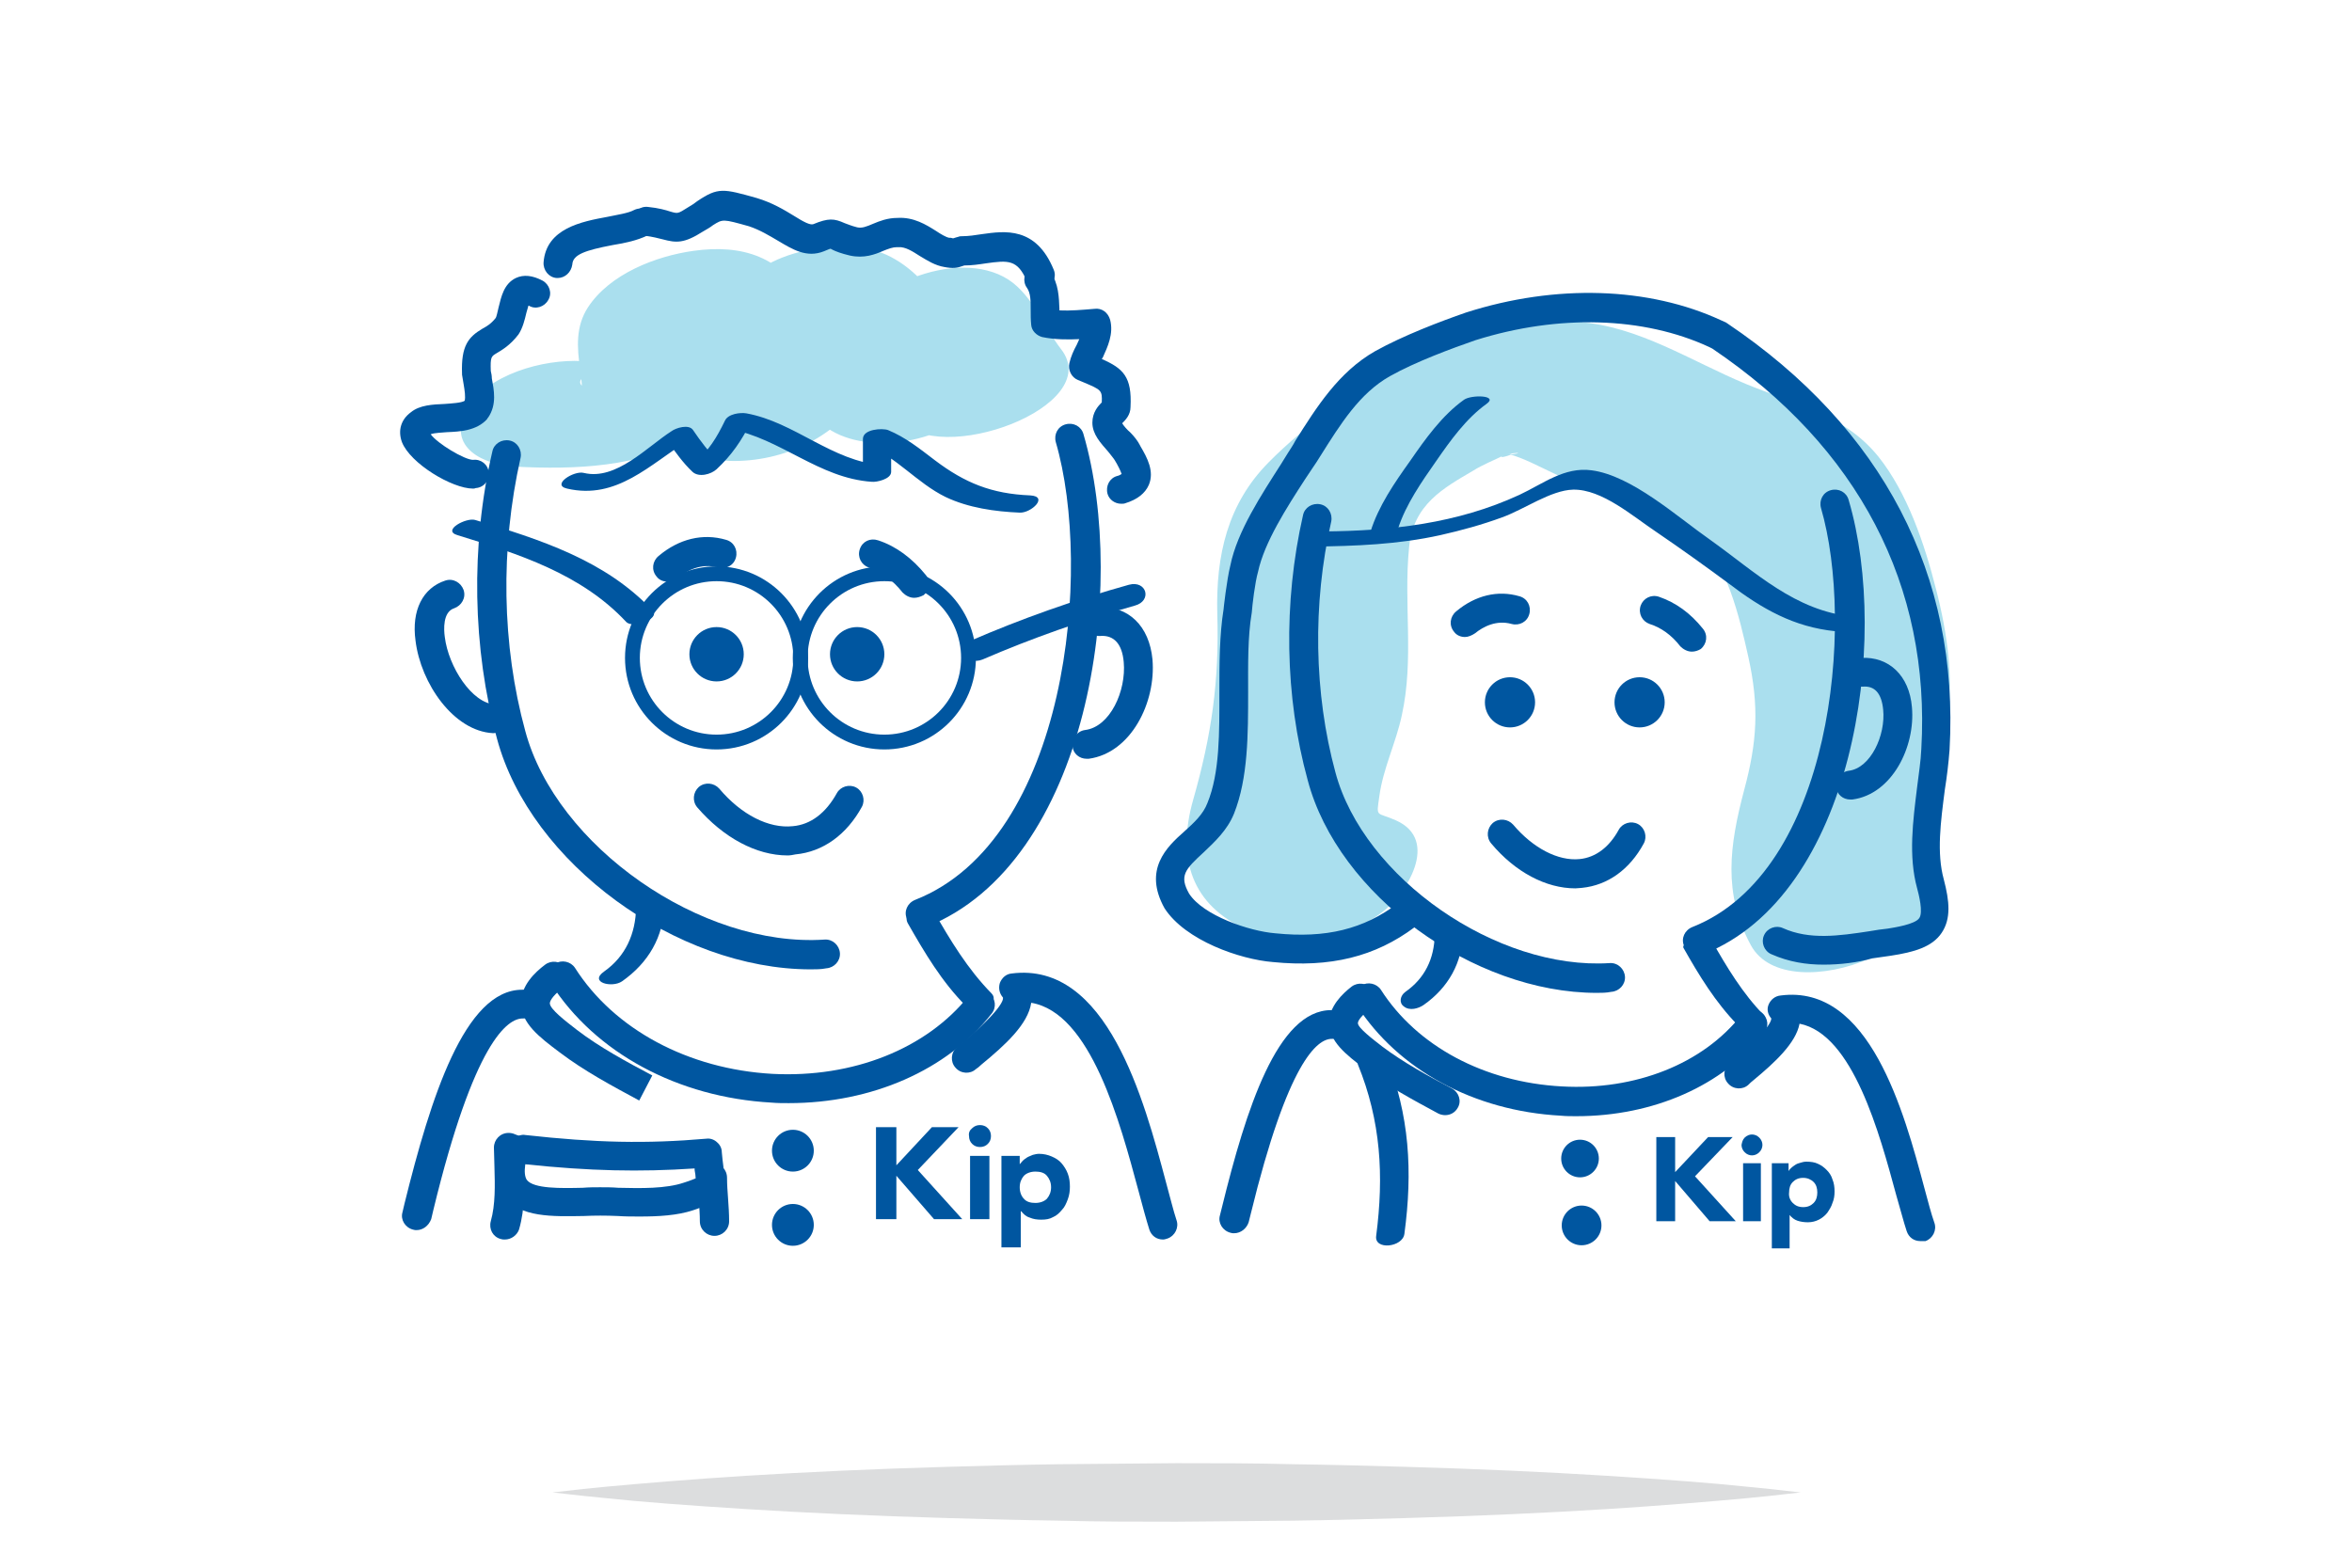 <?xml version="1.0" encoding="utf-8"?>
<!-- Generator: Adobe Illustrator 21.1.0, SVG Export Plug-In . SVG Version: 6.00 Build 0)  -->
<svg version="1.1" id="Layer_1" xmlns="http://www.w3.org/2000/svg" xmlns:xlink="http://www.w3.org/1999/xlink" x="0px" y="0px"
	 viewBox="0 0 450 300" style="enable-background:new 0 0 450 300;" xml:space="preserve">
<style type="text/css">
	.st0{fill:#DCDDDE;}
	.st1{fill:#AADFEE;}
	.st2{fill:#0056A0;}
	.st3{fill:none;stroke:#0056A0;stroke-width:2.835;stroke-miterlimit:10;}
	.st4{fill:none;stroke:#0056A0;stroke-width:7;stroke-linecap:round;stroke-linejoin:round;stroke-miterlimit:10;}
</style>
<g>
	<g>
		<g>
			<path class="st0" d="M105.7,285.6c0,0,0.9-0.1,2.7-0.3c1.7-0.2,4.3-0.5,7.6-0.8c6.5-0.6,15.8-1.4,27-2.1
				c11.2-0.7,24.2-1.3,38.2-1.7c7-0.2,14.2-0.4,21.6-0.5c7.3-0.1,14.8-0.1,22.3-0.2c7.5,0,14.9,0,22.3,0.2
				c7.3,0.1,14.6,0.3,21.6,0.5c14,0.4,27,1,38.2,1.7c11.2,0.7,20.5,1.4,27,2.1c3.3,0.3,5.8,0.6,7.6,0.8c1.7,0.2,2.7,0.3,2.7,0.3
				s-0.9,0.1-2.7,0.3c-1.7,0.2-4.3,0.5-7.6,0.8c-6.5,0.6-15.8,1.4-27,2.1c-11.2,0.7-24.2,1.3-38.2,1.7c-7,0.2-14.2,0.4-21.6,0.5
				c-7.3,0.1-14.8,0.1-22.3,0.2c-7.5,0-14.9,0-22.3-0.2c-7.3-0.1-14.6-0.3-21.6-0.5c-14-0.4-27-1-38.2-1.7
				c-11.2-0.7-20.5-1.4-27-2.1c-3.3-0.3-5.8-0.6-7.6-0.8C106.6,285.7,105.7,285.6,105.7,285.6z"/>
		</g>
	</g>
	<g>
		<g>
			<g>
				<path class="st1" d="M267.1,157c-3.8-1.7-3.8-0.4-3.2-4.6c0.7-5.3,3.2-10.3,4.3-15.5c2.4-10.9,0.3-21.3,1.4-32.2
					c0.8-8.2,6.6-11.3,12.2-14.6c1.9-1.2,4-2,6-3c-2.3,1.1,3.6-0.6,0.4-0.2c4.4-0.6,1.2,0.2,0.5,0c2.9,0.8,5.6,2.3,8.4,3.6
					c5.6,2.7,11.2,5.4,17,7.6c3.4,1.3,7.5,1.9,10.4,4.4c5.9,5.1,8.3,15.6,10,23.2c2.1,9.5,1.7,16.2-0.8,25.5
					c-2.8,10.6-4.1,19.8,1.3,29.7c7,12.9,42.2-0.6,33.7-16.5c-3.7-6.8,2.3-18.2,3.6-25c1.7-8.7,0.3-18.2-1.9-26.7
					c-2.2-8.7-5.5-18.4-11-25.3c-6.6-8.2-16.4-10.2-25.3-13.9c-10.6-4.4-20.6-11.1-32.2-11.9c-11.7-0.8-23.8,3.1-34.2,8.7
					c-8.9,4.8-17.7,10.8-25,18.2c-7.8,7.9-10.1,17.7-9.8,29c0.4,12.8-1.1,23.2-4.6,35.5c-3.3,11.5-0.1,20.3,10.2,24.9
					c8.4,3.8,18.3,2.4,25.9-3.3C269,171.2,275.6,160.8,267.1,157L267.1,157z"/>
			</g>
		</g>
		<g>
			<g>
				<path class="st1" d="M98.6,89.3c11.6,0.6,23.6,0.1,34-5.6c5.1-2.8,10.5-6.9,12-12.8c0.5-2.1,0.4-4.4,0.2-6.6
					c-0.3-2.8,0.4-4.9-2.1-2.4c-2.3,1.4-4.5,2.8-6.8,4.3c-15.2-4.3-20.5-4.2-15.9,0.3c0.2,0.3,0.4,0.6,0.6,0.8
					c-0.1-0.2,0.9,2.1,1.1,2.7c0.9,2.4,1.6,4.9,2.6,7.3c2.9,7,7.3,10.7,15.3,10.9c10.3,0.3,21.1-4.7,26.1-13.9
					c1.6-3,2.9-6.4,4.1-9.6c0.6-1.6,1.2-3.3,1.7-4.9c0.2-0.6,1.9-4.3,0.7-1.8c-9.6,2.6-19.3,5.2-28.9,7.7c6.4,3,8.9,11.3,14.3,15.7
					c7.5,6,22.7,3.5,29-3.6c5-5.5,6.5-11.4,9.4-18.1c-10.8,2.9-21.5,5.8-32.3,8.6c3.6,3.4,5.3,8.1,8.3,11.9
					c7.4,9.4,39.6-2.4,31-13.4c-3-3.9-4.7-8.5-8.3-11.9c-8.7-8.3-27.9-1.3-32.3,8.6c-0.9,2.1-1.3,6.2-2.9,7.9
					c9.7-1.2,19.3-2.4,29-3.6c-7.3-5.8-9.9-14.8-18.8-19c-8-3.7-24.6-1-28.9,7.7c-1.7,3.4-2.8,6.9-4.1,10.4
					c-0.6,1.5-1.1,3.1-1.7,4.6c-2.5,5.5-4.1,2.5,4.3-0.9c4.4-0.9,8.8-1.7,13.1-2.6c-0.2,0-0.5,0-0.7,0c2.3,0.5,4.6,1,6.9,1.6
					c-0.9-0.3,0.1,0.5-0.1,0c-0.5-1.1-0.9-2.2-1.4-3.4c-1.1-2.8-1.9-5.7-3.2-8.5c-4.1-8.6-12-11-21.2-9.7c-7.2,1-16,4.4-20.2,10.8
					c-2.4,3.7-2.1,7.7-1.5,11.9c0-0.1,0.4,3.2,0.3,3.1c-2-2.2,6.5-3.8,7.7-4.5c-0.5,0-1.1,0.1-1.6,0.1c1.6-0.1,1.4-0.1-0.5-0.1
					c-1.9-0.1-3.7-0.1-5.6-0.2c-7.3-0.4-18.1,2.5-22,9.3C85.3,85.7,92.7,89,98.6,89.3L98.6,89.3z"/>
			</g>
		</g>
		<g>
			<g>
				<g>
					<path class="st2" d="M316.9,217.6h3.6v6.7l6.3-6.7h4.7l-7.2,7.5l7.8,8.6h-5l-6.6-7.7v7.7h-3.6V217.6z"/>
				</g>
				<g>
					<path class="st2" d="M333.8,217.7c0.4-0.4,0.9-0.6,1.4-0.6c0.5,0,1,0.2,1.4,0.6c0.4,0.4,0.6,0.9,0.6,1.4c0,0.5-0.2,1-0.6,1.4
						c-0.4,0.4-0.9,0.6-1.4,0.6c-0.5,0-1-0.2-1.4-0.6c-0.4-0.4-0.6-0.9-0.6-1.4C333.3,218.6,333.4,218.1,333.8,217.7z M333.5,222.6
						h3.4v11.1h-3.4V222.6z"/>
				</g>
				<g>
					<path class="st2" d="M339.1,222.6h3.1v1.5h0c0.1-0.2,0.3-0.4,0.5-0.6c0.2-0.2,0.5-0.4,0.8-0.6c0.3-0.2,0.6-0.3,1-0.4
						c0.3-0.1,0.7-0.2,1.1-0.2c0.8,0,1.6,0.1,2.2,0.4c0.7,0.3,1.2,0.7,1.7,1.2c0.5,0.5,0.9,1.1,1.1,1.8c0.3,0.7,0.4,1.5,0.4,2.3
						c0,0.8-0.1,1.5-0.4,2.2c-0.2,0.7-0.6,1.3-1,1.9c-0.4,0.5-1,1-1.6,1.3c-0.6,0.3-1.3,0.5-2.1,0.5c-0.7,0-1.4-0.1-2-0.3
						c-0.6-0.2-1.1-0.6-1.5-1.1h0v6.4h-3.4V222.6z M343,230.2c0.5,0.5,1.1,0.8,2,0.8c0.9,0,1.5-0.3,2-0.8c0.5-0.5,0.7-1.2,0.7-2
						c0-0.8-0.2-1.5-0.7-2c-0.5-0.5-1.2-0.8-2-0.8c-0.9,0-1.5,0.3-2,0.8c-0.5,0.5-0.7,1.2-0.7,2C342.2,229,342.5,229.7,343,230.2z"
						/>
				</g>
			</g>
			<g>
				<path class="st2" d="M305.5,190c-23.6,0-49.5-18.7-55.3-40.7c-4.4-16-4.7-34-0.9-50.7c0.3-1.5,1.8-2.4,3.3-2.1
					c1.5,0.3,2.4,1.8,2.1,3.3c-3.6,15.8-3.3,32.9,0.8,48c5.4,20.2,30.9,37.9,52.5,36.5c1.5-0.1,2.8,1.1,2.9,2.6
					c0.1,1.5-1.1,2.8-2.6,2.9C307.3,190,306.4,190,305.5,190z"/>
			</g>
			<g>
				<g>
					<path class="st2" d="M274.5,178.9c-0.1,4.6-1.9,8.3-5.6,10.9c-1,0.7-1.3,2.1-0.3,2.8c1.1,0.9,2.8,0.4,3.8-0.3
						c4.7-3.3,7.4-8.1,7.5-13.8C280,175.7,274.6,176.4,274.5,178.9L274.5,178.9z"/>
				</g>
			</g>
			<g>
				<path class="st2" d="M301.6,213.6c-1,0-2,0-3-0.1c-16.6-0.9-31.1-8.8-39-21.1c-0.8-1.3-0.4-3,0.8-3.8c1.3-0.8,3-0.4,3.8,0.8
					c6.9,10.8,19.8,17.7,34.6,18.5c14.1,0.8,27-4.3,34.4-13.7c1-1.2,2.7-1.4,3.9-0.4c1.2,1,1.4,2.7,0.4,3.9
					C329.6,207.8,316.3,213.6,301.6,213.6z"/>
			</g>
			<g>
				<path class="st2" d="M324.8,182.7c-1.1,0-2.1-0.7-2.6-1.7c-0.6-1.4,0.1-3,1.6-3.6c26.8-10.6,31.1-57.9,24.6-80.2
					c-0.4-1.5,0.4-3,1.9-3.4c1.5-0.4,3,0.4,3.4,1.9c8,27.1,0.9,75.6-27.8,86.9C325.5,182.6,325.1,182.7,324.8,182.7z"/>
			</g>
			<g>
				<g>
					<path class="st2" d="M322.1,181.4c3,5.3,6.1,10.4,10.4,14.8c1.1,1.1,6.1-0.8,5-1.9c-4.1-4.2-7.1-9.2-10-14.3
						C326.6,178.4,321.5,180.3,322.1,181.4L322.1,181.4z"/>
				</g>
			</g>
			<g>
				<circle class="st2" cx="302.3" cy="221.7" r="3.6"/>
			</g>
			<g>
				<circle class="st2" cx="302.6" cy="234.5" r="3.8"/>
			</g>
			<g>
				<circle class="st2" cx="288.9" cy="134.4" r="4.8"/>
			</g>
			<g>
				<circle class="st2" cx="313.7" cy="134.4" r="4.8"/>
			</g>
			<g>
				<path class="st2" d="M301.4,170c-5.6,0-11.5-3.1-16.1-8.6c-1-1.2-0.8-2.9,0.3-3.9c1.2-1,2.9-0.8,3.9,0.3c3.8,4.5,8.6,7,12.7,6.6
					c3.1-0.3,5.7-2.3,7.5-5.6c0.7-1.3,2.4-1.8,3.7-1.1c1.3,0.7,1.8,2.4,1.1,3.7c-2.7,5-6.9,8-11.8,8.5
					C302.4,169.9,301.9,170,301.4,170z"/>
			</g>
			<g>
				<path class="st2" d="M323.7,124.7c-0.8,0-1.6-0.4-2.2-1c-1.7-2.2-3.7-3.6-5.9-4.3c-1.4-0.5-2.2-2-1.7-3.5c0.5-1.4,2-2.2,3.5-1.7
					c3.2,1.1,6,3.1,8.4,6.1c1,1.2,0.8,2.9-0.4,3.9C324.9,124.5,324.3,124.7,323.7,124.7z"/>
			</g>
			<g>
				<path class="st2" d="M280.3,121.9c-0.8,0-1.6-0.3-2.1-1c-1-1.2-0.8-2.9,0.4-3.9c3.7-3.1,8-4.1,12.1-2.9c1.5,0.4,2.3,1.9,1.9,3.4
					c-0.4,1.5-1.9,2.3-3.4,1.9c-2.9-0.8-5.4,0.5-7,1.8C281.6,121.6,280.9,121.9,280.3,121.9z"/>
			</g>
			<g>
				<g>
					<path class="st2" d="M251.1,104.6c8.2-0.1,16.4-0.4,24.5-2.2c4-0.9,8-2,11.8-3.4c4.2-1.5,9.3-5.2,13.6-5.3
						c5.5-0.1,11.4,5.1,15.9,8.1c4.7,3.2,9.3,6.5,13.9,9.9c6.3,4.8,12.4,8.3,20.4,9.1c1.6,0.2,6.2-2.5,3.3-2.8
						c-11.1-1.1-18.6-8.5-27.3-14.7c-6.3-4.4-15-12.3-22.7-13.3c-5.2-0.7-9.3,2.6-13.8,4.7c-11.9,5.5-24.6,6.9-37.5,7
						C251.2,101.6,247.5,104.6,251.1,104.6L251.1,104.6z"/>
				</g>
			</g>
			<g>
				<path class="st2" d="M276.5,213.4c-0.4,0-0.9-0.1-1.3-0.3c-4.8-2.6-9.7-5.2-14-8.5c-3.7-2.8-6.9-5.3-6.9-8.9
					c0-3.1,2.5-5.5,4.3-6.9c1.2-0.9,2.9-0.7,3.9,0.5c0.9,1.2,0.7,2.9-0.5,3.9c-2.2,1.7-2.2,2.5-2.2,2.6c0,0.9,2.9,3.1,4.7,4.5
					c4,3,8.7,5.6,13.3,8c1.3,0.7,1.9,2.4,1.1,3.7C278.4,212.9,277.5,213.4,276.5,213.4z"/>
			</g>
			<g>
				<path class="st2" d="M236.1,236c-0.2,0-0.4,0-0.7-0.1c-1.5-0.4-2.4-1.9-2-3.3l0.4-1.6c4.6-18.7,10.6-37.7,20.9-37.7
					c0.1,0,0.2,0,0.3,0c1.5,0,2.7,1.3,2.7,2.8c0,1.5-1.3,2.7-2.8,2.7c0,0-0.1,0-0.1,0c-2.8,0-8.4,4.4-15.5,33.5l-0.4,1.6
					C238.5,235.1,237.4,236,236.1,236z"/>
			</g>
			<g>
				<path class="st2" d="M367.4,237.5c-1.2,0-2.2-0.7-2.6-1.9c-0.6-1.8-1.2-4.2-2-6.9c-3.2-11.8-8.3-30.8-18.5-32.8
					c-0.7,3.7-4.7,7.4-8.8,10.8c-0.4,0.3-0.7,0.6-1,0.9c-1.1,1-2.9,0.9-3.9-0.3c-1-1.1-0.9-2.9,0.3-3.9c0.3-0.3,0.7-0.6,1.1-0.9
					c6.1-5.1,6.9-7,6.9-7.6c-0.7-0.8-0.9-1.8-0.5-2.7s1.2-1.6,2.3-1.7c17-2.2,23.6,22.3,27.5,36.9c0.7,2.6,1.3,4.9,1.9,6.6
					c0.5,1.4-0.3,3-1.7,3.5C368,237.5,367.7,237.5,367.4,237.5z"/>
			</g>
			<g>
				<path class="st2" d="M348.9,184.6c-3.3,0-6.6-0.5-10-2c-1.4-0.6-2-2.3-1.4-3.6c0.6-1.4,2.3-2,3.6-1.4c5.1,2.3,10.7,1.5,16.6,0.6
					c1.2-0.2,2.4-0.4,3.5-0.5c1.2-0.2,5.2-0.8,6-2c0.8-1.1-0.1-4.6-0.4-5.7c-1.7-6.2-0.8-12.9,0-19.4c0.3-2.5,0.7-4.9,0.8-7.3
					c1.8-31.2-12-57.7-40-76.6l-0.6-0.3c-12.5-5.8-28.8-6.3-44.7-1.3c-4.6,1.6-11.4,4.1-16.4,6.9c-5.8,3.3-9.4,9.1-13.3,15.3
					c-0.5,0.8-1,1.6-1.5,2.3l-1.4,2.1c-3.5,5.4-7.8,12.1-9,17.7c-0.6,2.1-1.1,6.4-1.2,7.8c-0.8,4.7-0.7,10-0.7,15.2
					c0,8.1,0,16.5-2.7,23.3c-1.3,3.2-3.7,5.4-5.8,7.4c-3.6,3.3-4.7,4.5-2.8,7.9c2.7,4.2,11.5,7.2,16.5,7.6c9.7,1,16.9-0.8,23.4-5.7
					c1.2-0.9,2.9-0.7,3.9,0.6c0.9,1.2,0.7,2.9-0.6,3.9c-7.6,5.7-16.2,7.8-27.2,6.7c-6.2-0.5-16.7-4.1-20.7-10.3
					c-4.1-7.4,0.4-11.7,3.8-14.7c1.9-1.7,3.6-3.3,4.4-5.4c2.4-5.8,2.3-13.6,2.3-21.2c0-5.3,0-10.9,0.8-15.9c0-0.1,0.6-5.6,1.3-8.4
					c1.3-6.5,6-13.6,9.7-19.4l1.3-2.1c0.5-0.8,1-1.5,1.4-2.3c4.1-6.5,8.3-13.2,15.3-17.2c5.4-3,12.5-5.7,17.4-7.4
					c17.2-5.5,35-4.9,48.8,1.5l0.9,0.4c0.1,0.1,0.2,0.1,0.3,0.2c29.7,20,44.4,48.2,42.5,81.6c-0.2,2.6-0.5,5.1-0.9,7.6
					c-0.8,6.2-1.6,12.1-0.2,17.2c1.1,4.2,1.4,7.5-0.4,10.2c-1.8,2.7-5.2,3.7-9.8,4.4c-1.2,0.2-2.3,0.3-3.5,0.5
					C355.4,184.2,352.1,184.6,348.9,184.6z"/>
			</g>
			<g>
				<g>
					<path class="st2" d="M267.5,101.1c1.5-4.6,4.5-8.9,7.3-12.9c2.7-3.9,5.7-8.1,9.6-10.9c2.4-1.7-2.9-1.8-4.3-0.8
						c-4.2,3-7.4,7.5-10.3,11.7c-3,4.2-6.1,8.7-7.6,13.6C261.6,103.6,266.9,102.9,267.5,101.1L267.5,101.1z"/>
				</g>
			</g>
			<g>
				<path class="st2" d="M354,153c-1.4,0-2.6-1-2.7-2.4c-0.2-1.5,0.9-2.9,2.4-3.1c4.2-0.5,7.1-6.8,6.6-11.7
					c-0.3-3.1-1.6-4.6-3.9-4.4c-1.5,0.1-2.8-1.1-2.9-2.6c-0.1-1.5,1.1-2.8,2.6-2.9c5.3-0.3,9.2,3.4,9.7,9.4
					c0.7,7.6-3.8,16.7-11.4,17.7C354.3,153,354.1,153,354,153z"/>
			</g>
			<g>
				<g>
					<path class="st2" d="M167.6,215.7h3.9v7.3l6.8-7.3h5.1l-7.8,8.2l8.5,9.4h-5.4l-7.2-8.3v8.3h-3.9V215.7z"/>
				</g>
				<g>
					<path class="st2" d="M186,215.9c0.4-0.4,0.9-0.6,1.5-0.6c0.6,0,1.1,0.2,1.5,0.6c0.4,0.4,0.6,0.9,0.6,1.5c0,0.6-0.2,1.1-0.6,1.5
						c-0.4,0.4-0.9,0.6-1.5,0.6c-0.6,0-1.1-0.2-1.5-0.6c-0.4-0.4-0.6-0.9-0.6-1.5C185.3,216.8,185.5,216.3,186,215.9z M185.6,221.2
						h3.7v12.1h-3.7V221.2z"/>
				</g>
				<g>
					<path class="st2" d="M191.7,221.2h3.4v1.6h0c0.2-0.2,0.3-0.4,0.6-0.7c0.2-0.2,0.5-0.4,0.8-0.6c0.3-0.2,0.7-0.3,1.1-0.5
						c0.4-0.1,0.8-0.2,1.2-0.2c0.9,0,1.7,0.2,2.4,0.5c0.7,0.3,1.4,0.7,1.9,1.3c0.5,0.6,0.9,1.2,1.2,2c0.3,0.8,0.4,1.6,0.4,2.5
						c0,0.8-0.1,1.6-0.4,2.4c-0.3,0.8-0.6,1.5-1.1,2c-0.5,0.6-1,1.1-1.7,1.4c-0.7,0.4-1.4,0.5-2.3,0.5c-0.8,0-1.5-0.1-2.2-0.4
						c-0.7-0.2-1.2-0.7-1.6-1.2h-0.1v6.9h-3.7V221.2z M195.9,229.4c0.5,0.6,1.3,0.8,2.2,0.8s1.7-0.3,2.2-0.8
						c0.5-0.6,0.8-1.3,0.8-2.2s-0.3-1.6-0.8-2.2c-0.5-0.6-1.3-0.8-2.2-0.8s-1.7,0.3-2.2,0.8c-0.5,0.6-0.8,1.3-0.8,2.2
						S195.4,228.9,195.9,229.4z"/>
				</g>
			</g>
			<g>
				<path class="st2" d="M155.1,185.5c-25.6,0-53.6-20.3-60-44.1c-4.7-17.3-5.1-36.9-0.9-55c0.3-1.5,1.8-2.4,3.3-2.1
					c1.5,0.3,2.4,1.8,2.1,3.3c-3.9,17.3-3.6,35.9,0.9,52.3c5.9,22,33.7,41.5,57.3,39.9c1.5-0.1,2.8,1.1,2.9,2.6
					c0.1,1.5-1.1,2.8-2.6,2.9C157.1,185.5,156.1,185.5,155.1,185.5z"/>
			</g>
			<g>
				<g>
					<path class="st2" d="M121.7,173.7c-0.1,5-2,9.3-6.1,12.2c-3,2.1,1.5,3.2,3.4,1.9c5-3.5,8-8.5,8.1-14.7
						C127.1,170.8,121.8,171.8,121.7,173.7L121.7,173.7z"/>
				</g>
			</g>
			<g>
				<path class="st2" d="M150.9,211.1c-1.1,0-2.2,0-3.3-0.1c-17.9-1-33.7-9.5-42.2-22.8c-0.8-1.3-0.4-3,0.8-3.8
					c1.3-0.8,3-0.4,3.8,0.8c7.5,11.8,21.7,19.4,37.8,20.3c15.4,0.8,29.5-4.8,37.6-15c0.9-1.2,2.7-1.4,3.9-0.4c1.2,1,1.4,2.7,0.4,3.9
					C181.2,204.8,166.8,211.1,150.9,211.1z"/>
			</g>
			<g>
				<path class="st2" d="M176.1,177.5c-1.1,0-2.1-0.7-2.6-1.7c-0.6-1.4,0.1-3,1.6-3.6c29.2-11.5,34-63.3,26.9-87.6
					c-0.4-1.5,0.4-3,1.9-3.4c1.5-0.4,3,0.4,3.4,1.9c8.6,29.4,1,82-30.1,94.3C176.8,177.4,176.5,177.5,176.1,177.5z"/>
			</g>
			<g>
				<g>
					<path class="st2" d="M173.7,176.7c3.2,5.6,6.5,11.2,11.1,15.8c1.8,1.8,6.8-0.4,4.9-2.4c-4.6-4.7-7.9-10.2-11.1-15.8
						C177.3,172.1,172.3,174.2,173.7,176.7L173.7,176.7z"/>
				</g>
			</g>
			<g>
				<circle class="st2" cx="151.7" cy="220.2" r="4"/>
			</g>
			<g>
				<circle class="st2" cx="151.7" cy="234.4" r="4"/>
			</g>
			<g>
				<circle class="st2" cx="137.1" cy="125.2" r="5.2"/>
			</g>
			<g>
				<circle class="st2" cx="164" cy="125.2" r="5.2"/>
			</g>
			<g>
				<path class="st2" d="M150.7,163.7c-6,0-12.3-3.4-17.3-9.2c-1-1.2-0.8-2.9,0.3-3.9c1.2-1,2.9-0.8,3.9,0.3c4.2,5,9.5,7.7,14.1,7.2
					c3.4-0.3,6.3-2.5,8.4-6.3c0.7-1.3,2.4-1.8,3.7-1.1c1.3,0.7,1.8,2.4,1.1,3.7c-2.9,5.3-7.4,8.6-12.7,9.1
					C151.7,163.6,151.2,163.7,150.7,163.7z"/>
			</g>
			<g>
				<path class="st2" d="M174.9,114.4c-0.8,0-1.6-0.4-2.2-1c-1.9-2.4-4.1-4-6.5-4.8c-1.4-0.5-2.2-2-1.7-3.5s2-2.2,3.5-1.7
					c3.4,1.1,6.5,3.4,9.1,6.6c1,1.2,0.8,2.9-0.4,3.9C176.1,114.2,175.5,114.4,174.9,114.4z"/>
			</g>
			<g>
				<path class="st2" d="M127.7,111.3c-0.8,0-1.6-0.3-2.1-1c-1-1.2-0.8-2.9,0.4-3.9c3.9-3.3,8.5-4.4,12.9-3.1
					c1.5,0.4,2.3,1.9,1.9,3.4c-0.4,1.5-1.9,2.3-3.4,1.9c-3.3-0.9-6.1,0.6-7.8,2.1C129,111.1,128.4,111.3,127.7,111.3z"/>
			</g>
			<g>
				<path class="st2" d="M122.3,210.6c-5.2-2.8-10.6-5.7-15.2-9.2c-4-3-7.4-5.6-7.4-9.5c0-3.3,2.6-5.8,4.6-7.3
					c1.2-0.9,2.9-0.7,3.9,0.5c0.9,1.2,0.7,2.9-0.5,3.9c-2.4,1.9-2.5,2.8-2.5,3c0,1.1,3,3.4,5.2,5.1c4.3,3.3,9.5,6.1,14.4,8.7
					L122.3,210.6z"/>
			</g>
			<g>
				<path class="st2" d="M79.7,235.4c-0.2,0-0.4,0-0.7-0.1c-1.5-0.4-2.4-1.9-2-3.3l0.4-1.7c5-20.2,11.5-40.9,22.5-40.9
					c0.1,0,0.2,0,0.3,0c1.5,0,2.7,1.3,2.7,2.8c0,1.5-1.3,2.7-2.8,2.7c-3-0.1-9.4,4.5-17.2,36.7l-0.4,1.7
					C82,234.6,80.9,235.4,79.7,235.4z"/>
			</g>
			<g>
				<path class="st2" d="M222.5,237.2c-1.2,0-2.2-0.7-2.6-1.9c-0.6-1.9-1.3-4.5-2.1-7.5c-3.5-13-9.1-34-20.5-35.9
					c-0.6,4.1-5,8.1-9.5,11.8c-0.4,0.4-0.8,0.7-1.1,0.9c-1.1,1-2.9,0.9-3.9-0.3c-1-1.1-0.9-2.9,0.3-3.9c0.3-0.3,0.7-0.6,1.2-1
					c7.1-6,7.7-8,7.6-8.5c-0.7-0.8-0.9-1.8-0.6-2.8c0.4-1,1.2-1.7,2.2-1.8c18.3-2.4,25.4,24.2,29.6,40c0.8,2.9,1.4,5.4,2,7.2
					c0.5,1.4-0.3,3-1.7,3.5C223.1,237.1,222.8,237.2,222.5,237.2z"/>
			</g>
			<g>
				<path class="st2" d="M207.9,145.2c-1.4,0-2.6-1-2.7-2.4c-0.2-1.5,0.9-2.9,2.4-3.1c4.8-0.6,7.9-7.5,7.4-13
					c-0.3-3.5-1.9-5.2-4.5-5c-1.5,0.1-2.8-1.1-2.9-2.6c-0.1-1.5,1.1-2.8,2.6-2.9c5.7-0.3,9.7,3.6,10.3,10c0.7,8.2-4.1,17.9-12.2,19
					C208.2,145.2,208.1,145.2,207.9,145.2z"/>
			</g>
			<g>
				<g>
					<path class="st2" d="M259.8,203.7c4.4,10.8,5,21.3,3.5,32.8c-0.4,2.8,5.1,2.2,5.4-0.4c1.6-11.9,1-22.7-3.5-33.9
						C264.2,199.8,258.9,201.3,259.8,203.7L259.8,203.7z"/>
				</g>
			</g>
			<g>
				<path class="st2" d="M122.4,232.8c-1.4,0-2.8,0-4.2-0.1c-2.3-0.1-4.4-0.1-6.5,0c-6,0.1-12.2,0.3-15.2-3.7
					c-1.8-2.4-2-5.6-0.7-9.9c0.5-1.5,2-2.3,3.4-1.8c0,0,0.1,0,0.1,0c0.4-0.1,0.8-0.2,1.2-0.1c13.5,1.5,23.2,1.7,34.7,0.7
					c0.7-0.1,1.5,0.2,2,0.7c0.6,0.5,0.9,1.2,0.9,1.9c0.1,1.1,0.2,2,0.3,2.7c0.5,4.6-0.3,6.6-5.8,8.4
					C129.6,232.6,126,232.8,122.4,232.8z M114.8,227.2c1.1,0,2.3,0,3.5,0.1c4.3,0.1,9.1,0.2,12.6-1c1.3-0.4,1.9-0.7,2.2-0.8
					c0-0.4-0.1-1.1-0.2-1.6c0-0.1,0-0.2,0-0.3c-10.5,0.7-20.1,0.5-32.4-0.8c-0.2,1.4-0.1,2.4,0.3,3c1.3,1.7,6.5,1.6,10.7,1.5
					C112.7,227.2,113.8,227.2,114.8,227.2z"/>
			</g>
			<g>
				<path class="st2" d="M136.7,236.5c-1.5,0-2.8-1.2-2.8-2.8c0-1.3-0.1-2.6-0.2-4c-0.1-1.4-0.2-2.9-0.2-4.3c0-1.5,1.2-2.8,2.8-2.8
					s2.8,1.2,2.8,2.8c0,1.3,0.1,2.6,0.2,4c0.1,1.4,0.2,2.9,0.2,4.3C139.5,235.3,138.2,236.5,136.7,236.5z"/>
			</g>
			<g>
				<path class="st2" d="M96.6,237.2c-0.3,0-0.5,0-0.8-0.1c-1.5-0.4-2.3-1.9-1.9-3.4c0.9-3.2,0.8-6.9,0.7-10.4
					c0-1.3-0.1-2.5-0.1-3.7c0-1.5,1.2-2.8,2.8-2.8s2.8,1.2,2.8,2.8c0,1.2,0,2.4,0.1,3.6c0.1,3.9,0.3,8-0.9,12.1
					C98.9,236.4,97.8,237.2,96.6,237.2z"/>
			</g>
			<g>
				<g>
					<path class="st2" d="M108.5,93.5c9.5,2.2,15.8-4.6,23.3-9.3c-1.4,0.1-2.8,0.1-4.1,0.2c1.6,2.2,2.9,4.1,4.8,5.9
						c1.2,1.1,3.5,0.5,4.6-0.5c2.9-2.7,4.8-5.5,6.6-9.1c-1.4,0.5-2.7,0.9-4.1,1.4c9.8,1.8,17,9.4,27.2,10.1c0.9,0.1,3.7-0.5,3.7-1.9
						c0-2.3,0-4.6,0-6.9c-1.6,0.6-3.2,1.1-4.8,1.7c5.8,2.3,9.7,7.3,15.2,10c4.4,2.1,9.5,2.8,14.2,3c2.2,0.1,5.6-3.1,2-3.3
						c-7.4-0.3-12.5-2.4-18.2-6.7c-2.9-2.2-5.6-4.4-9-5.8c-1.1-0.4-4.8-0.2-4.8,1.7c0,2.3,0,4.6,0,6.9c1.2-0.6,2.5-1.3,3.7-1.9
						c-9.6-0.7-16.7-8.2-26-9.9c-1.2-0.2-3.5,0.1-4.1,1.4c-1.6,3.3-3,5.6-5.9,8.2c1.5-0.2,3.1-0.4,4.6-0.5c-1.9-1.8-3.3-3.7-4.8-5.9
						c-0.8-1.2-3.3-0.4-4.1,0.2c-4.7,3-10.6,9.5-16.8,8C109.8,90,105.4,92.8,108.5,93.5L108.5,93.5z"/>
				</g>
			</g>
			<g>
				<path class="st2" d="M94.4,140.3c0,0-0.1,0-0.1,0c-7.5-0.4-13.8-9.5-14.8-17.7c-0.8-5.8,1.4-10.1,5.7-11.5
					c1.5-0.5,3,0.4,3.5,1.8c0.5,1.5-0.4,3-1.8,3.5c-2.2,0.7-2,4.1-1.8,5.5c0.7,5.7,5.2,12.7,9.6,12.9c1.5,0.1,2.7,1.4,2.6,2.9
					C97,139.2,95.8,140.3,94.4,140.3z"/>
			</g>
			<g>
				<path class="st2" d="M90.5,93.5c-4,0-12-4.8-13.6-8.9c-0.8-2.2-0.2-4.3,1.7-5.7c1.7-1.4,4.2-1.5,6.5-1.6
					c1.3-0.1,3.2-0.2,3.8-0.6c0.2-0.7,0-2-0.2-3.2c-0.1-0.6-0.2-1.2-0.3-1.8c0-0.1,0-0.2,0-0.2c-0.2-5.3,1.2-7,3.9-8.6
					c0.9-0.5,1.6-0.9,2.5-2c0.2-0.2,0.4-1.3,0.6-2.1c0.5-2,1-4.5,3.3-5.6c1.5-0.7,3.2-0.5,5.1,0.5c1.3,0.7,1.9,2.4,1.1,3.7
					c-0.7,1.3-2.4,1.9-3.7,1.1c0,0,0,0-0.1,0c-0.1,0.4-0.3,1-0.4,1.4c-0.3,1.3-0.7,2.9-1.5,4.1c-1.6,2.1-3.2,3-4.2,3.6
					c-1,0.6-1.2,0.7-1.1,3.4c0.1,0.4,0.2,0.9,0.2,1.4c0.4,2.2,1,5-0.7,7.5c-0.1,0.1-0.2,0.2-0.2,0.3c-2,2.2-5.1,2.4-7.7,2.5
					c-0.9,0.1-2.3,0.1-3.1,0.4c1.3,1.8,6.5,4.9,8.1,4.9c0,0,0,0,0,0c1.5-0.2,2.9,0.9,3,2.4c0.2,1.5-0.9,2.9-2.5,3
					C90.8,93.5,90.7,93.5,90.5,93.5z"/>
			</g>
			<g>
				<path class="st2" d="M214.5,96.4c-1.2,0-2.3-0.8-2.6-1.9c-0.4-1.5,0.4-3,1.8-3.4c0.5-0.1,0.7-0.3,0.9-0.4
					c-0.2-0.6-0.8-1.8-1.3-2.6l-0.2-0.3c-0.2-0.3-0.8-1-1.1-1.4c-1.4-1.6-3-3.3-3-5.5c0-2,1.1-3.2,1.8-3.9c0.1-2.3-0.1-2.4-3.4-3.8
					l-1.2-0.5c-1.2-0.5-1.9-1.9-1.6-3.2c0.3-1.3,0.8-2.4,1.4-3.5c0.2-0.4,0.3-0.7,0.5-1.1c-2.2,0.1-4.7,0.1-7.1-0.4
					c-1.1-0.3-2-1.2-2.1-2.3c-0.1-1-0.1-1.9-0.1-2.9c0-1.7,0-3.2-0.7-4.2c-0.9-1.2-0.6-3,0.6-3.8c1.2-0.9,3-0.6,3.8,0.6
					c1.7,2.4,1.7,5.1,1.8,7.3c0,0.1,0,0.1,0,0.2c2.1,0.1,4.3-0.1,6.7-0.3c1.4-0.2,2.6,0.7,3,2.1c0.7,2.7-0.5,5.2-1.4,7.2
					c-0.1,0.1-0.1,0.2-0.2,0.3c4.1,1.8,5.8,3.4,5.5,9.2c0,1.5-1,2.5-1.5,3c0,0,0,0-0.1,0.1c0.3,0.5,1,1.3,1.5,1.7
					c0.8,0.8,1.5,1.7,1.9,2.5l0.1,0.2c1.3,2.2,2.7,4.8,1.6,7.4c-0.7,1.6-2.2,2.8-4.5,3.5C215.1,96.4,214.8,96.4,214.5,96.4z
					 M210.7,77.8C210.7,77.8,210.7,77.8,210.7,77.8C210.7,77.8,210.7,77.8,210.7,77.8z"/>
			</g>
			<g>
				<path class="st2" d="M199,55.6c-1.1,0-2.1-0.6-2.5-1.7c-1.8-4.3-3.6-4.1-7.9-3.5c-1.3,0.2-2.7,0.4-4.1,0.4
					c-0.1,0-0.2,0.1-0.3,0.1c-1.1,0.4-1.9,0.5-3.5,0.2c-1.8-0.3-3.2-1.2-4.7-2.1c-1.4-0.9-2.8-1.8-4.1-1.7c-0.1,0-0.2,0-0.3,0
					c-0.8,0-1.6,0.3-2.6,0.7c-1.6,0.7-3.7,1.5-6.4,0.9c-1.7-0.4-2.7-0.8-3.3-1.1c-0.2-0.1-0.3-0.2-0.5-0.2c0.1,0-0.3,0.1-1.2,0.5
					c-3.3,1.3-6-0.4-8.7-2c-1.7-1-3.5-2.1-5.6-2.8c-5-1.4-5-1.4-6.9-0.2c-0.5,0.4-1.2,0.8-1.9,1.2c-3.6,2.3-5.1,2.2-7.7,1.5
					c-0.8-0.2-1.9-0.5-3.5-0.7c-1.5-0.2-2.6-1.6-2.4-3.1c0.2-1.5,1.6-2.6,3.1-2.4c2,0.2,3.4,0.6,4.3,0.9c1.4,0.4,1.4,0.4,3.3-0.8
					c0.7-0.4,1.3-0.8,1.8-1.2c4-2.7,5-2.4,11.4-0.6c3,0.9,5.3,2.3,7.1,3.4c1.9,1.2,3.1,1.8,3.7,1.6c2.9-1.2,4-1.1,6-0.2
					c0.6,0.2,1.2,0.5,2.4,0.8c0.9,0.2,1.7-0.1,3.1-0.7c1.2-0.5,2.7-1.1,4.6-1.1c3.1-0.2,5.5,1.3,7.4,2.5c0.9,0.6,1.9,1.2,2.5,1.3
					c0.1,0,0.2,0,0.3,0c0.1,0,0.3,0.1,0.4,0.1l0.1,0c0.3-0.1,0.6-0.2,1-0.3c0.2-0.1,0.5-0.1,0.7-0.1c1.2,0,2.5-0.2,3.8-0.4
					c4.3-0.6,10.3-1.5,13.7,6.8c0.6,1.4-0.1,3-1.5,3.6C199.8,55.5,199.4,55.6,199,55.6z"/>
			</g>
			<g>
				<path class="st2" d="M106.7,53.2c-0.1,0-0.1,0-0.2,0c-1.5-0.1-2.6-1.5-2.5-3c0.5-6.5,7.3-7.8,12.2-8.7c1.9-0.4,4-0.7,5.1-1.3
					c1.4-0.7,3-0.1,3.7,1.2c0.7,1.4,0.1,3-1.2,3.7c-1.9,0.9-4.1,1.4-6.6,1.8c-5.2,1-7.6,1.8-7.7,3.7
					C109.3,52.1,108.1,53.2,106.7,53.2z"/>
			</g>
		</g>
		<circle class="st3" cx="137.1" cy="125.9" r="16.1"/>
		<circle class="st3" cx="169.2" cy="125.9" r="16.1"/>
		<g>
			<g>
				<path class="st2" d="M188,126.2c9.5-4.1,19.2-7.5,29.1-10.3c3.4-0.9,2.3-4.9-1.1-4c-10.4,2.9-20.6,6.5-30.5,10.8
					C182.1,124.2,185.1,127.4,188,126.2L188,126.2z"/>
			</g>
		</g>
		<g>
			<g>
				<path class="st2" d="M124.9,116.9c-9-9.7-21.7-13.7-34-17.4c-1.7-0.5-6.4,2-3.4,2.9c11.7,3.6,23.7,7.4,32.3,16.6
					C121.1,120.4,126.3,118.4,124.9,116.9L124.9,116.9z"/>
			</g>
		</g>
	</g>
</g>
</svg>

